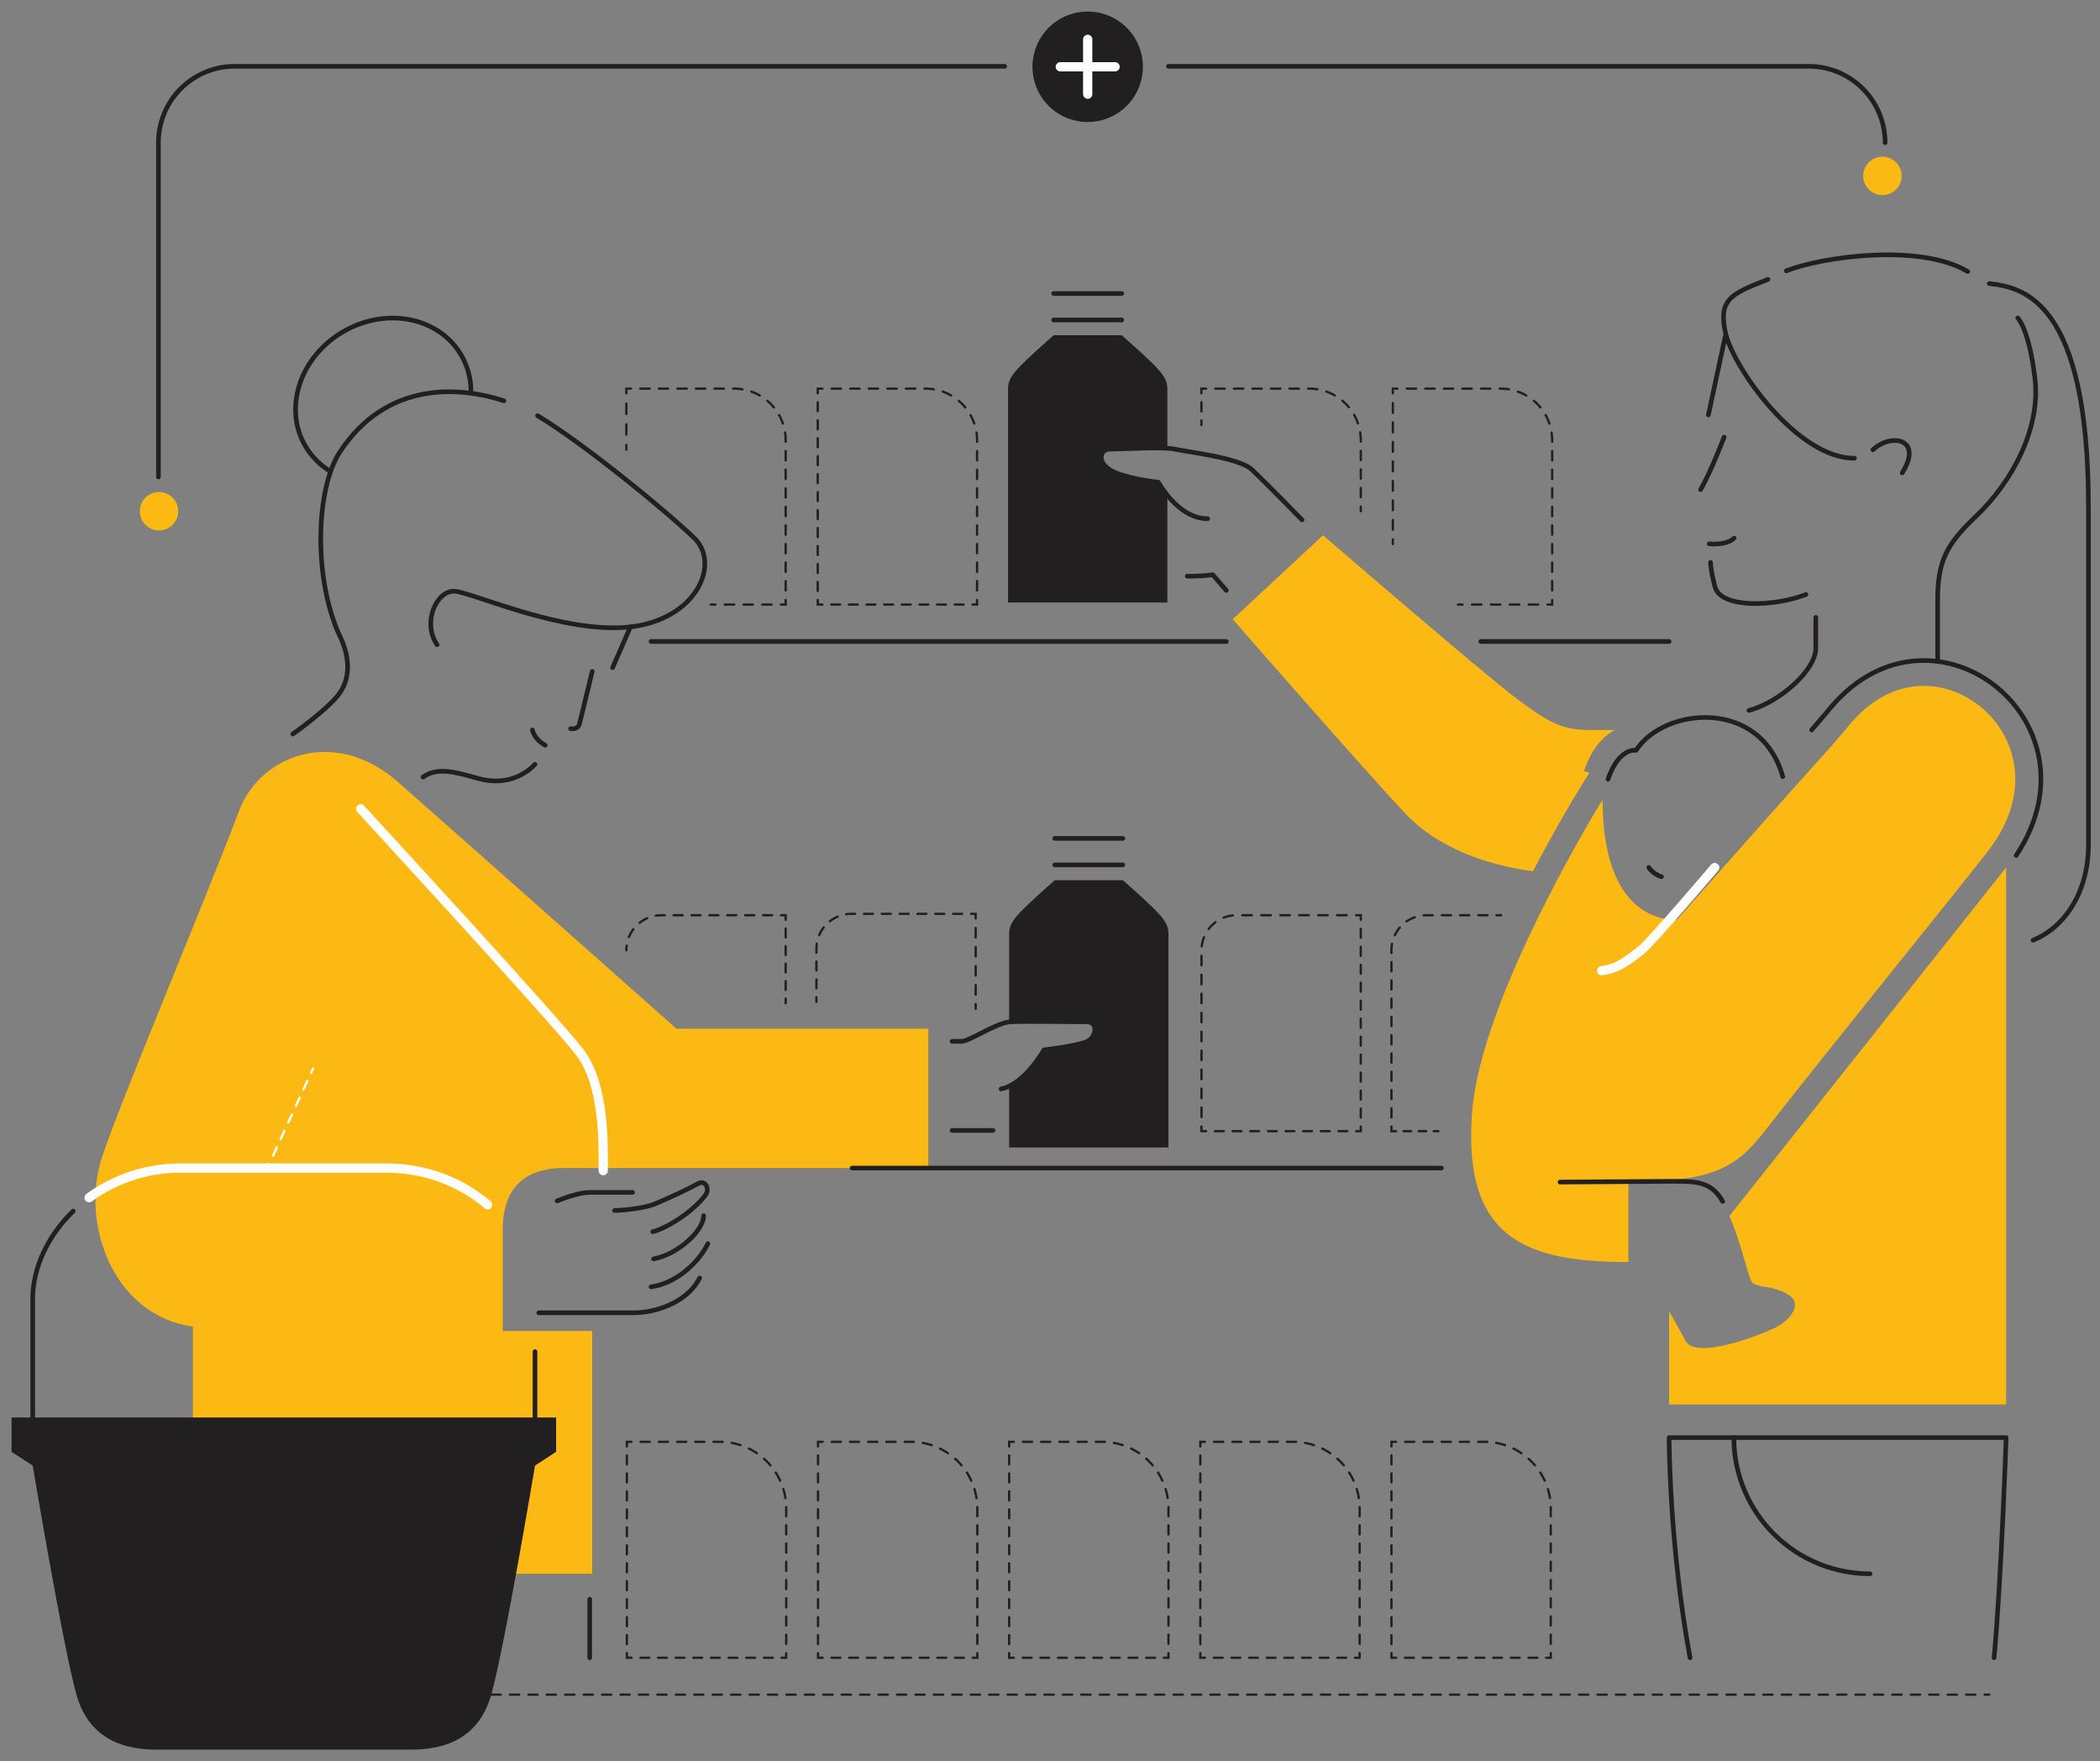 <svg xmlns="http://www.w3.org/2000/svg" viewBox="0 0 1815.98 1522.67"><rect x="0" y="0" width="1815.98" height="1522.67" fill="#808080" stroke="none"/><defs><style>.cls-1{fill:#fdb913;}.cls-2{fill:#221f20;}.cls-10,.cls-11,.cls-12,.cls-13,.cls-14,.cls-15,.cls-16,.cls-17,.cls-18,.cls-19,.cls-20,.cls-21,.cls-22,.cls-23,.cls-24,.cls-25,.cls-26,.cls-27,.cls-28,.cls-29,.cls-3,.cls-30,.cls-31,.cls-32,.cls-33,.cls-34,.cls-35,.cls-36,.cls-4,.cls-5,.cls-6,.cls-7,.cls-8,.cls-9{fill:none;stroke-linecap:round;}.cls-3,.cls-35,.cls-4{stroke:#fff;}.cls-10,.cls-11,.cls-12,.cls-13,.cls-14,.cls-15,.cls-16,.cls-17,.cls-18,.cls-19,.cls-20,.cls-21,.cls-22,.cls-23,.cls-24,.cls-25,.cls-26,.cls-27,.cls-28,.cls-29,.cls-3,.cls-30,.cls-31,.cls-32,.cls-33,.cls-34,.cls-4,.cls-5,.cls-6,.cls-7,.cls-8,.cls-9{stroke-miterlimit:10;stroke-width:2px;}.cls-4{stroke-dasharray:7.89 7.89;}.cls-10,.cls-11,.cls-12,.cls-13,.cls-14,.cls-15,.cls-16,.cls-17,.cls-18,.cls-19,.cls-20,.cls-21,.cls-22,.cls-23,.cls-24,.cls-25,.cls-26,.cls-27,.cls-28,.cls-29,.cls-30,.cls-31,.cls-32,.cls-33,.cls-34,.cls-36,.cls-5,.cls-6,.cls-7,.cls-8,.cls-9{stroke:#221f20;}.cls-6{stroke-dasharray:7.97 7.97;}.cls-7{stroke-dasharray:7.63 7.63;}.cls-8{stroke-dasharray:7.77 7.77;}.cls-9{stroke-dasharray:7.88 7.88;}.cls-10{stroke-dasharray:7.63 7.63;}.cls-11{stroke-dasharray:7.88 7.88;}.cls-12{stroke-dasharray:7.63 7.63;}.cls-13{stroke-dasharray:7.88 7.88;}.cls-14{stroke-dasharray:7.63 7.63;}.cls-15{stroke-dasharray:7.88 7.88;}.cls-16{stroke-dasharray:7.63 7.63;}.cls-17{stroke-dasharray:7.88 7.88;}.cls-18{stroke-dasharray:7.71 7.71;}.cls-19{stroke-dasharray:8.23 8.23;}.cls-20{stroke-dasharray:7.74 7.74;}.cls-21{stroke-dasharray:7.57 7.57;}.cls-22{stroke-dasharray:8.2 8.2;}.cls-23{stroke-dasharray:7.77 7.77;}.cls-24{stroke-dasharray:6.52 6.52;}.cls-25{stroke-dasharray:7.9 7.9;}.cls-26{stroke-dasharray:7.77 7.77;}.cls-27{stroke-dasharray:8.03 8.03;}.cls-28{stroke-dasharray:8.95 8.95;}.cls-29{stroke-dasharray:8.11 8.11;}.cls-30{stroke-dasharray:7.82 7.82;}.cls-31{stroke-dasharray:8.02 8.02;}.cls-32{stroke-dasharray:8.42 8.42;}.cls-33{stroke-dasharray:8.03 8.03;}.cls-34{stroke-dasharray:8.17 8.17;}.cls-35,.cls-36{stroke-linejoin:round;}.cls-35{stroke-width:8px;}.cls-36{stroke-width:4px;}</style></defs><g id="solid_shapes" data-name="solid shapes"><path class="cls-1" d="M1524.71,979.55c53.86-68.94,162.35-202.67,194-243.15,40.15-51.36,24.45-101.43-7.12-126.22-13.53-10.62-30.34-17.2-48-17.2-22.3,0-46,10.43-66.47,36.36l-.28.35-.29.35-13.21,15.4c-36.46,40.1-132.85,149.43-132.85,149.43s-64.66,8.23-64.66-103.45c0,0-105.26,169.56-112.85,270.38-8.23,109.32,47,129.31,135.19,129.31v-69.36C1478.37,1021.75,1500.33,1010.77,1524.71,979.55Z"/><path class="cls-1" d="M1374.36,668.13l-4.63-1.59c6.69-19.54,16.82-30.15,26.7-35.42h-22.38c-22,0-34-5.68-61.62-26.41-30.81-23.11-168.35-141.94-168.35-141.94L1066,535.39s113.33,129.84,149.64,168.35c26.47,28.07,67.84,44,110,49.49,21.5-41,39.7-70.53,41.5-73.42Z"/><path class="cls-1" d="M584.9,889.37s-186.49-165.59-241-213.45-118.83-23.11-137,24.76c-32.55,85.8-103.47,253-118.83,300.37-18.57,57.26,9.8,136.24,78.73,145.86v213.72h345.3V1150.76H434.71v-88c0-28.24,12.53-52.93,52.82-52.93H802.75V889.37Z"/><path class="cls-2" d="M1001.77,416.92s-21.55-2.15-36.67-8.07c-16.87-6.6-15.41-20.54-5.14-20.54,8.66,0,35.56-1.56,49.51-.73V336.06c0-8.07-4.41-13.62-14.5-23.47-8.49-8.3-24.94-22.74-24.94-22.74H911.14s-16.45,14.44-24.94,22.74c-10.09,9.85-14.5,15.4-14.5,23.47V520.92h137.77V428.16A80,80,0,0,1,1001.77,416.92Z"/><path class="cls-2" d="M995.93,783.7C987.44,775.41,971,761,971,761H912.1s-16.45,14.44-24.94,22.73c-10.09,9.85-14.5,15.41-14.5,23.48v76.35c.26,0,.52-.06.77-.07,11.74-.74,56.11,0,66.38,0s8.44,13.57-.36,17.24-36.68,7-36.68,7-13.11,23.25-30.11,31.39v53h137.77V807.18C1010.43,799.11,1006,793.55,995.93,783.7Z"/><path class="cls-2" d="M988.32,57.73A47.74,47.74,0,1,1,940.59,10,47.73,47.73,0,0,1,988.32,57.73Z"/><path class="cls-1" d="M1644.47,152.09a16.61,16.61,0,1,1-16.61-16.62A16.61,16.61,0,0,1,1644.47,152.09Z"/><circle class="cls-1" cx="137.5" cy="442.02" r="16.61" transform="translate(-320.78 507.32) rotate(-80.83)"/><path class="cls-2" d="M480.92,1225.5H10v29.71l18.28,11.89s26.28,157.15,37.83,198.06,44.56,47.51,69.32,47.51H355.5c24.75,0,57.76-6.6,69.31-47.51s37.83-198.06,37.83-198.06l18.28-11.89Z"/><path class="cls-1" d="M1495.59,1051.19c9.6,23,15.28,48,18.27,55.48,3.3,8.26,19.25,3,34.29,13.88,7.87,5.69,3.94,16.62-8.74,24.93-9.55,6.25-72.34,31.33-81.67,14-4-7.49-9.26-16.78-14.37-25.71v80.51h291.45V750C1704.91,787.71,1571.07,956.19,1495.59,1051.19Z"/></g><g id="inverted_dotted_lines" data-name="inverted dotted lines"><line class="cls-3" x1="270.72" y1="923.9" x2="269.05" y2="927.54"/><line class="cls-4" x1="265.75" y1="934.7" x2="234.43" y2="1002.77"/><line class="cls-3" x1="232.78" y1="1006.35" x2="231.11" y2="1009.98"/></g><g id="dotted_lines" data-name="dotted lines"><line class="cls-5" x1="1720.16" y1="1465.16" x2="1716.16" y2="1465.16"/><line class="cls-6" x1="1708.19" y1="1465.16" x2="357.98" y2="1465.16"/><line class="cls-5" x1="353.99" y1="1465.16" x2="349.99" y2="1465.16"/><polyline class="cls-5" points="845.15 1429.25 845.15 1433.25 841.15 1433.25"/><line class="cls-7" x1="833.51" y1="1433.25" x2="715.2" y2="1433.25"/><polyline class="cls-5" points="711.38 1433.25 707.38 1433.25 707.38 1429.25"/><line class="cls-8" x1="707.38" y1="1421.48" x2="707.38" y2="1254.44"/><polyline class="cls-5" points="707.38 1250.55 707.38 1246.55 711.38 1246.55"/><path class="cls-9" d="M719.27,1246.55h68.28a57.6,57.6,0,0,1,57.6,57.6v121.16"/><polyline class="cls-5" points="679.85 1429.25 679.85 1433.25 675.85 1433.25"/><line class="cls-10" x1="668.22" y1="1433.25" x2="549.9" y2="1433.25"/><polyline class="cls-5" points="546.09 1433.25 542.09 1433.25 542.09 1429.25"/><line class="cls-8" x1="542.09" y1="1421.48" x2="542.09" y2="1254.44"/><polyline class="cls-5" points="542.09 1250.55 542.09 1246.55 546.09 1246.55"/><path class="cls-11" d="M554,1246.55h68.29a57.59,57.59,0,0,1,57.59,57.6v121.16"/><polyline class="cls-5" points="1175.73 1429.25 1175.73 1433.25 1171.73 1433.25"/><line class="cls-12" x1="1164.1" y1="1433.25" x2="1045.78" y2="1433.25"/><polyline class="cls-5" points="1041.96 1433.25 1037.96 1433.25 1037.96 1429.25"/><line class="cls-8" x1="1037.96" y1="1421.48" x2="1037.96" y2="1254.44"/><polyline class="cls-5" points="1037.96 1250.55 1037.96 1246.55 1041.96 1246.55"/><path class="cls-13" d="M1049.85,1246.55h68.28a57.6,57.6,0,0,1,57.6,57.6v121.16"/><polyline class="cls-5" points="1341.03 1429.25 1341.03 1433.25 1337.03 1433.25"/><line class="cls-14" x1="1329.39" y1="1433.25" x2="1211.07" y2="1433.25"/><polyline class="cls-5" points="1207.26 1433.25 1203.26 1433.25 1203.26 1429.25"/><line class="cls-8" x1="1203.26" y1="1421.48" x2="1203.26" y2="1254.44"/><polyline class="cls-5" points="1203.26 1250.55 1203.26 1246.55 1207.26 1246.55"/><path class="cls-15" d="M1215.14,1246.55h68.29a57.6,57.6,0,0,1,57.6,57.6v121.16"/><polyline class="cls-5" points="1010.44 1429.25 1010.44 1433.25 1006.44 1433.25"/><line class="cls-16" x1="998.81" y1="1433.25" x2="880.49" y2="1433.25"/><polyline class="cls-5" points="876.67 1433.25 872.67 1433.25 872.67 1429.25"/><line class="cls-8" x1="872.67" y1="1421.48" x2="872.67" y2="1254.44"/><polyline class="cls-5" points="872.67 1250.55 872.67 1246.55 876.67 1246.55"/><path class="cls-17" d="M884.56,1246.55h68.28a57.6,57.6,0,0,1,57.6,57.6v121.16"/><line class="cls-5" x1="705.95" y1="866.17" x2="705.95" y2="862.17"/><path class="cls-18" d="M706,854.45V820.36a30.28,30.28,0,0,1,30.28-30.28h99.63"/><polyline class="cls-5" points="839.72 790.08 843.72 790.08 843.72 794.08"/><line class="cls-19" x1="843.72" y1="802.3" x2="843.72" y2="864.01"/><line class="cls-5" x1="843.72" y1="868.13" x2="843.72" y2="872.13"/><path class="cls-5" d="M541.64,821.56h0a31,31,0,0,1,.26-4"/><path class="cls-20" d="M543.88,810.1a30.3,30.3,0,0,1,28-18.82h99.61"/><polyline class="cls-5" points="675.41 791.28 679.41 791.28 679.41 795.28"/><line class="cls-21" x1="679.41" y1="802.84" x2="679.41" y2="859.58"/><line class="cls-5" x1="679.41" y1="863.36" x2="679.41" y2="867.36"/><polyline class="cls-5" points="1176.73 973.97 1176.73 977.97 1172.73 977.97"/><line class="cls-12" x1="1165.09" y1="977.97" x2="1046.78" y2="977.97"/><polyline class="cls-5" points="1042.96 977.97 1038.96 977.97 1038.96 973.97"/><path class="cls-22" d="M1039,965.77V821.56a30.28,30.28,0,0,1,30.28-30.28h99.39"/><polyline class="cls-5" points="1172.73 791.28 1176.73 791.28 1176.73 795.28"/><line class="cls-23" x1="1176.73" y1="803.05" x2="1176.73" y2="970.09"/><line class="cls-5" x1="1243.86" y1="977.97" x2="1239.86" y2="977.97"/><line class="cls-24" x1="1233.34" y1="977.97" x2="1210.52" y2="977.97"/><polyline class="cls-5" points="1207.26 977.97 1203.26 977.97 1203.26 973.97"/><path class="cls-25" d="M1203.26,966.08V821.56a30.27,30.27,0,0,1,30.28-30.28h56.63"/><line class="cls-5" x1="1294.12" y1="791.28" x2="1298.12" y2="791.28"/><polyline class="cls-5" points="844.92 518.7 844.92 522.7 840.92 522.7"/><line class="cls-10" x1="833.28" y1="522.7" x2="714.97" y2="522.7"/><polyline class="cls-5" points="711.15 522.7 707.15 522.7 707.15 518.7"/><line class="cls-26" x1="707.15" y1="510.93" x2="707.15" y2="343.88"/><polyline class="cls-5" points="707.15 340 707.15 336 711.15 336"/><path class="cls-27" d="M719.19,336h81.1a44.63,44.63,0,0,1,44.63,44.62V514.68"/><line class="cls-5" x1="541.64" y1="388.75" x2="541.64" y2="384.75"/><line class="cls-28" x1="541.64" y1="375.8" x2="541.64" y2="344.47"/><polyline class="cls-5" points="541.64 340 541.64 336 545.64 336"/><path class="cls-27" d="M553.68,336h81.1a44.63,44.63,0,0,1,44.63,44.62V514.68"/><polyline class="cls-5" points="679.41 518.7 679.41 522.7 675.41 522.7"/><line class="cls-29" x1="667.29" y1="522.7" x2="622.66" y2="522.7"/><line class="cls-5" x1="618.61" y1="522.7" x2="614.61" y2="522.7"/><line class="cls-5" x1="1038.96" y1="367.45" x2="1038.96" y2="363.45"/><line class="cls-30" x1="1038.96" y1="355.63" x2="1038.96" y2="343.91"/><polyline class="cls-5" points="1038.96 340 1038.96 336 1042.96 336"/><path class="cls-31" d="M1051,336h81.12a44.63,44.63,0,0,1,44.63,44.62V434"/><line class="cls-5" x1="1176.73" y1="438.02" x2="1176.73" y2="442.02"/><line class="cls-5" x1="1204.47" y1="470.35" x2="1204.47" y2="466.35"/><line class="cls-32" x1="1204.47" y1="457.93" x2="1204.47" y2="344.21"/><polyline class="cls-5" points="1204.47 340 1204.47 336 1208.47 336"/><path class="cls-33" d="M1216.5,336h81.11a44.63,44.63,0,0,1,44.63,44.62V514.68"/><polyline class="cls-5" points="1342.24 518.7 1342.24 522.7 1338.24 522.7"/><line class="cls-34" x1="1330.07" y1="522.7" x2="1268.82" y2="522.7"/><line class="cls-5" x1="1264.73" y1="522.7" x2="1260.73" y2="522.7"/></g><g id="inverted_lines" data-name="inverted lines"><path class="cls-35" d="M1482.76,750.09s-54.83,64.38-63.09,71c-16.48,13.19-23.1,16.51-34.65,18.16"/><path class="cls-35" d="M311.9,699.34S479.15,880.89,501.16,909.5s20.47,79.84,20.47,102.62"/><path class="cls-35" d="M77.06,1035.48q2.76-2,5.65-3.9a135.23,135.23,0,0,1,74.31-21.7H333.91c35.21,0,65.46,12.73,87.77,31.76"/><line class="cls-35" x1="940.59" y1="34.04" x2="940.59" y2="81.42"/><line class="cls-35" x1="916.9" y1="57.73" x2="964.28" y2="57.73"/></g><g id="solid_lines" data-name="solid lines"><line class="cls-36" x1="911.14" y1="276.64" x2="970.03" y2="276.64"/><line class="cls-36" x1="911.14" y1="253.76" x2="970.03" y2="253.76"/><path class="cls-36" d="M1743.53,739.59c78-117.75-76.07-235-163.72-123.88l-13.21,15.41"/><path class="cls-36" d="M1489.7,1038.74c-11.09-19.21-25.17-17.34-52.61-17.34l-88.06.6"/><path class="cls-36" d="M1541.66,671.46c-19.07-68.22-102.69-60.15-126.9-22.74,0,0-14.67-2.93-24.21,24.94"/><path class="cls-36" d="M1436.77,758s-7.34-2.2-11-8.07"/><path class="cls-36" d="M1512.44,614.2c26-6.8,57.77-34.55,57.77-53.81V533.77"/><path class="cls-36" d="M1561.71,514c-27.75,10.76-74,12.17-78.72-6.8-4-15.85-3.79-21-3.79-21"/><path class="cls-36" d="M1490.92,378s-12.46,32.29-20.39,45.31"/><line class="cls-36" x1="1477.32" y1="358.77" x2="1492.05" y2="290.24"/><path class="cls-36" d="M1603.62,396.15c-48.71.56-104.92-77.89-111.57-108.74-6.23-28.89,5.1-33.42,36.81-45.88"/><path class="cls-36" d="M1544.72,234.17c29.45-11.89,115-24.35,156.88.57"/><path class="cls-36" d="M1675.59,571.06V519.13c0-33,6.74-47.72,33-72.61,31.36-29.71,56.12-75.92,51.17-118.83s-14.86-52.82-14.86-52.82"/><path class="cls-36" d="M1720.16,245.17c29.71,3.3,85.82,14.85,85.82,193.1V730.39c0,40.15-19.81,71-47.86,82.51"/><path class="cls-36" d="M1619.59,388.88c15.34-14.67,44-10,25.34,20"/><path class="cls-36" d="M1724.37,1433.25c6.15-65.19,10.45-190.35,10.45-190.35H1443.37s0,92.67,18.11,190.35"/><path class="cls-36" d="M1499.36,1242.9a117.73,117.73,0,0,0,117.73,117.73"/><path class="cls-36" d="M1126,449.51s-32.56-33.32-43.56-43.59-57.21-15.4-66.75-17.61-45.48,0-55.75,0-11.73,13.94,5.14,20.54c15.12,5.92,36.67,8.07,36.67,8.07s16.88,31.55,42.55,31.55"/><path class="cls-36" d="M1060.46,510.46l-11.74-13.58a151.72,151.72,0,0,1-22,1.27"/><path class="cls-36" d="M1010.44,57.33h553.7a66,66,0,0,1,66,66"/><path class="cls-36" d="M137,412.33v-289a66,66,0,0,1,66-66H868.76"/><line class="cls-36" x1="1060.46" y1="554.6" x2="562.99" y2="554.6"/><line class="cls-36" x1="1443.37" y1="554.6" x2="1280.52" y2="554.6"/><line class="cls-36" x1="1246.49" y1="1009.88" x2="736.86" y2="1009.88"/><path class="cls-36" d="M435.76,346.51C396,333.64,334.44,329.94,294.29,390.15c-22,33-23.1,112.23,0,160.65,5.94,12.44,11.5,33.67-2.2,50.61-10.86,13.45-38.92,33.25-38.92,33.25"/><path class="cls-36" d="M377.92,557.4c-13.2-19.81,0-47.32,15.4-46.22S488,548.59,545.17,542s78.38-54.63,55-77c-26.4-25.31-96.82-82.52-135.34-105.63"/><line class="cls-36" x1="545.17" y1="541.99" x2="529.76" y2="577.2"/><path class="cls-36" d="M512.16,580.5l-11,45.12c-1.11,5.5-7.71,4.4-7.71,4.4"/><path class="cls-36" d="M365.82,671.83c12.1-8.8,27.53-4.49,47.31,1.1,20.92,5.91,38.12-.29,49.51-12.1"/><path class="cls-36" d="M285.18,407.14a62,62,0,0,1-21.27-21.76c-19.06-32.9-4.29-77.08,33-98.68s82.95-12.43,102,20.47a62.23,62.23,0,0,1,8.32,32.37"/><path class="cls-36" d="M460.44,631.12s1,7.59,11,13.2"/><path class="cls-36" d="M1478.1,470.17s14.85,1.65,21.45-4.95"/><path class="cls-36" d="M605,1104.92c-11,22-39.69,30.07-56.48,30.07H465.94"/><path class="cls-36" d="M481.75,1038.25c8.83-3.53,20.29-7.35,28.57-7.35H547"/><path class="cls-36" d="M823.31,900.33h8.31c6.6,0,30.07-16.14,41.81-16.87s56.11,0,66.38,0,8.44,13.57-.36,17.24-36.68,7-36.68,7-16.87,29.93-37.14,33.77"/><line class="cls-36" x1="823.31" y1="977.35" x2="858.76" y2="977.35"/><line class="cls-36" x1="912.1" y1="747.76" x2="970.99" y2="747.76"/><line class="cls-36" x1="912.1" y1="724.87" x2="970.99" y2="724.87"/><path class="cls-36" d="M608.47,1051c0,13.24-22.74,33.74-43.28,37.41"/><path class="cls-36" d="M531.45,1046.6s22.74-.74,35.21-5.87,29.34-13.2,37.41-17.61c5.51-3,10.27,4.4,5.87,10.27-11,14.67-33.74,28.61-45.48,31.55"/><path class="cls-36" d="M612.14,1075.21c-6.6,13.93-24.94,33.74-49.15,37.41"/><path class="cls-36" d="M462.64,1168.57v56.93"/><path class="cls-36" d="M28.28,1225.5V1123c0-26.62,12.88-54.52,35.05-75.94"/><line class="cls-36" x1="509.96" y1="1433.25" x2="509.96" y2="1382.64"/></g></svg>